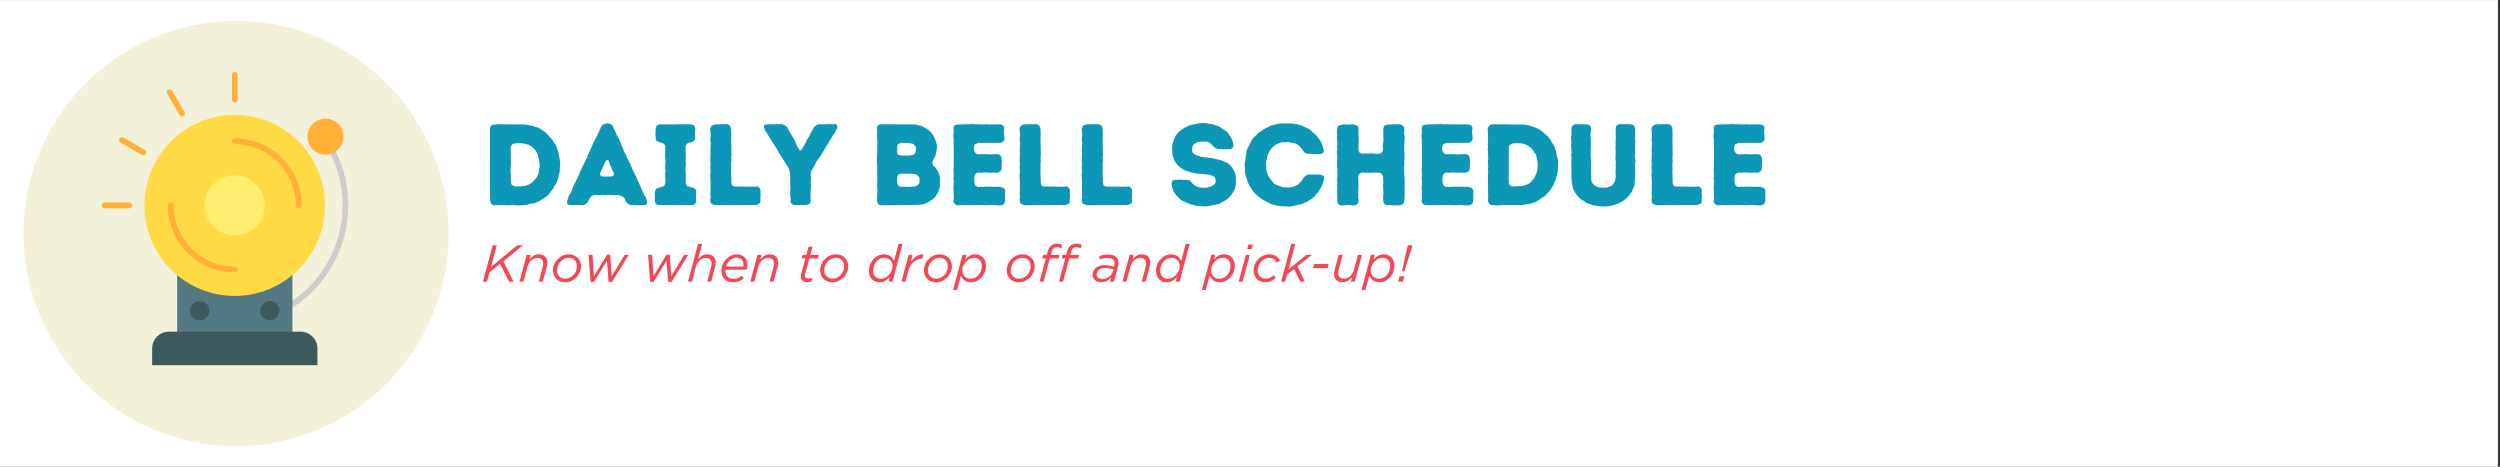 <svg xmlns="http://www.w3.org/2000/svg" xmlns:xlink="http://www.w3.org/1999/xlink" width="750" zoomAndPan="magnify" viewBox="0 0 562.5 105" height="140" preserveAspectRatio="xMidYMid meet" version="1.0"><rect x="0" y="0" width="562.5" height="105" fill="#333333" stroke="none"/><defs><g/><clipPath id="7274fa5bf4"><path d="M 0 0.047 L 562 0.047 L 562 104.953 L 0 104.953 Z M 0 0.047 " clip-rule="nonzero"/></clipPath><clipPath id="6727b8ca73"><path d="M 5.281 4.707 L 100.961 4.707 L 100.961 100.387 L 5.281 100.387 Z M 5.281 4.707 " clip-rule="nonzero"/></clipPath><clipPath id="c52215a13b"><path d="M 53.121 4.707 C 26.703 4.707 5.281 26.125 5.281 52.547 C 5.281 78.969 26.703 100.387 53.121 100.387 C 79.543 100.387 100.961 78.969 100.961 52.547 C 100.961 26.125 79.543 4.707 53.121 4.707 " clip-rule="nonzero"/></clipPath><clipPath id="e1b5dce135"><path d="M 63 33 L 78.359 33 L 78.359 71 L 63 71 Z M 63 33 " clip-rule="nonzero"/></clipPath><clipPath id="779a482913"><path d="M 34 74 L 72 74 L 72 82.172 L 34 82.172 Z M 34 74 " clip-rule="nonzero"/></clipPath><clipPath id="c541cd1a48"><path d="M 52 16.172 L 54 16.172 L 54 24 L 52 24 Z M 52 16.172 " clip-rule="nonzero"/></clipPath><clipPath id="917ba663b6"><path d="M 22.859 45 L 30 45 L 30 47 L 22.859 47 Z M 22.859 45 " clip-rule="nonzero"/></clipPath></defs><g clip-path="url(#7274fa5bf4)"><path fill="#ffffff" d="M 0 0.047 L 562.5 0.047 L 562.5 330.047 L 0 330.047 Z M 0 0.047 " fill-opacity="1" fill-rule="nonzero"/><path fill="#ffffff" d="M 0 0.047 L 562.5 0.047 L 562.5 105.047 L 0 105.047 Z M 0 0.047 " fill-opacity="1" fill-rule="nonzero"/></g><g clip-path="url(#6727b8ca73)"><g clip-path="url(#c52215a13b)"><path fill="#f4f1da" d="M 5.281 4.707 L 100.961 4.707 L 100.961 100.387 L 5.281 100.387 Z M 5.281 4.707 " fill-opacity="1" fill-rule="nonzero"/></g></g><g fill="#0c97b6" fill-opacity="1"><g transform="translate(108.33, 46.149)"><g><path d="M 8.008 0.078 L 8.785 0.078 L 9.594 -0.027 L 10.113 -0.027 L 10.867 -0.262 L 11.934 -0.441 L 13.152 -0.961 L 14.895 -2.133 L 16.168 -3.77 L 16.43 -4.289 L 16.742 -4.707 L 17.156 -5.719 L 17.285 -6.211 L 17.391 -6.758 L 17.547 -7.199 L 17.625 -7.719 L 17.625 -8.266 L 17.703 -9.098 L 17.676 -9.852 L 17.312 -11.906 L 16.977 -12.895 L 16.766 -13.387 L 15.883 -14.766 L 14.504 -16.301 L 13.18 -17.184 L 12.688 -17.469 L 12.164 -17.574 L 11.723 -17.781 L 11.18 -17.91 L 9.645 -18.145 L 3.719 -18.195 L 3.25 -18.117 L 2.73 -18.145 L 2.156 -17.91 L 1.922 -17.363 L 1.898 -2.832 L 1.949 -2.34 L 1.949 -1.016 L 2.211 -0.207 L 2.73 0.051 L 3.25 0 L 6.422 0.051 L 6.941 -0.027 Z M 7.93 -4.184 L 7.434 -4.238 L 6.836 -4.523 L 6.629 -5.016 L 6.602 -5.457 L 6.629 -6.523 L 6.523 -7.797 L 6.629 -9.098 L 6.578 -12.688 L 6.629 -13.129 L 6.891 -13.727 L 7.719 -13.906 L 8.812 -13.934 L 9.566 -13.855 L 10.578 -13.57 L 11.047 -13.336 L 11.438 -13.051 L 11.828 -12.688 L 12.219 -12.219 L 12.477 -11.777 L 12.711 -11.309 L 13.129 -9.02 L 12.867 -7.199 L 12.426 -6.238 L 11.465 -5.148 L 10.578 -4.574 L 9.824 -4.34 L 8.707 -4.211 Z M 7.93 -4.184 "/></g></g></g><g fill="#0c97b6" fill-opacity="1"><g transform="translate(127.227, 46.149)"><g><path d="M 0.34 -0.703 L 0.469 -0.156 L 0.988 -0.027 L 3.273 -0.027 L 3.953 0.051 L 4.551 -0.207 L 5.016 -0.676 L 5.457 -1.559 L 5.902 -2.055 L 6.523 -2.312 L 7.043 -2.262 L 8.5 -2.289 L 9.047 -2.211 L 9.645 -2.289 L 10.113 -2.289 L 10.656 -2.234 L 11.879 -2.289 L 12.738 -2 L 13.285 -1.586 L 13.414 -1.117 L 13.699 -0.648 L 14.141 -0.234 L 14.816 0.027 L 15.285 -0.027 L 16.195 0.051 L 17.805 0 L 18.273 -0.156 L 18.379 -0.703 L 18.223 -1.352 L 18.039 -1.82 L 17.703 -2.262 L 17.547 -2.781 L 17.285 -3.172 L 17.129 -3.664 L 16.688 -4.602 L 16.508 -5.094 L 16.246 -5.535 L 15.883 -6.5 L 15.598 -6.914 L 15.391 -7.434 L 15.156 -7.875 L 14.973 -8.395 L 14.738 -8.785 L 14.582 -9.305 L 14.297 -9.773 L 14.09 -10.215 L 13.828 -10.656 L 13.699 -11.152 L 13.18 -12.062 L 13.023 -12.555 L 12.555 -13.543 L 12.426 -13.961 L 12.035 -14.867 L 11.516 -15.832 L 11.102 -16.82 L 10.867 -17.207 L 10.711 -17.703 L 10.242 -18.195 L 9.359 -18.43 L 8.527 -18.172 L 8.031 -17.703 L 7.875 -17.234 L 6.758 -14.895 L 6.473 -14.426 L 5.016 -11.152 L 4.887 -10.711 L 4.602 -10.242 L 4.184 -9.305 L 3.797 -8.629 L 3.613 -8.137 L 3.25 -7.461 L 3.094 -6.914 L 2.859 -6.5 L 2.676 -5.98 L 1.949 -4.629 L 1.195 -2.73 L 0.883 -2.312 L 0.648 -1.793 Z M 8.371 -6.422 L 7.875 -6.629 L 7.797 -7.148 L 8.84 -9.516 L 9.07 -9.93 L 9.41 -10.191 L 9.723 -9.98 L 10.059 -8.969 L 10.348 -8.527 L 10.449 -8.109 L 10.711 -7.59 L 10.891 -7.121 L 10.84 -6.656 L 10.398 -6.445 Z M 8.371 -6.422 "/></g></g></g><g fill="#0c97b6" fill-opacity="1"><g transform="translate(146.097, 46.149)"><g><path d="M 1.246 -0.754 L 1.508 -0.207 L 2.027 -0.027 L 9.75 0.027 L 10.242 -0.234 L 10.527 -0.703 L 10.527 -1.273 L 10.477 -1.742 L 10.555 -3.328 L 10.191 -3.77 L 8.449 -4.316 L 8.164 -4.836 L 8.215 -6.965 L 8.109 -8.008 L 8.215 -9.098 L 8.164 -9.879 L 8.215 -10.684 L 8.164 -11.18 L 8.215 -11.699 L 8.164 -12.242 L 8.164 -13.336 L 8.449 -13.805 L 8.941 -14.09 L 9.516 -14.117 L 10.008 -14.402 L 10.293 -14.895 L 10.293 -16.43 L 10.348 -16.898 L 10.293 -17.418 L 10.086 -17.938 L 9.254 -18.172 L 5.953 -18.195 L 5.383 -18.145 L 3.797 -18.172 L 3.301 -18.145 L 2.289 -18.195 L 1.715 -17.938 L 1.43 -17.391 L 1.43 -16.898 L 1.379 -16.453 L 1.379 -15.883 L 1.43 -15.363 L 1.43 -14.867 L 1.691 -14.375 L 3.273 -13.828 L 3.613 -13.363 L 3.535 -11.152 L 3.562 -10.711 L 3.641 -10.113 L 3.613 -9.047 L 3.562 -8.527 L 3.664 -7.512 L 3.535 -6.992 L 3.641 -5.875 L 3.586 -4.859 L 3.328 -4.289 L 1.613 -3.742 L 1.301 -3.25 L 1.246 -2.754 Z M 1.246 -0.754 "/></g></g></g><g fill="#0c97b6" fill-opacity="1"><g transform="translate(157.897, 46.149)"><g><path d="M 1.949 -0.754 L 2.184 -0.285 L 3.016 0.027 L 12.219 -0.027 L 12.945 -0.285 L 13.23 -0.754 L 13.18 -1.324 L 13.207 -1.844 L 13.258 -2.312 L 13.18 -2.887 L 13.258 -3.379 L 12.918 -3.953 L 12.504 -4.211 L 11.934 -4.133 L 7.355 -4.184 L 6.812 -4.418 L 6.656 -4.992 L 6.68 -5.953 L 6.602 -6.445 L 6.629 -7.02 L 6.578 -7.539 L 6.629 -8.086 L 6.602 -9.383 L 6.68 -10.113 L 6.602 -10.684 L 6.68 -11.23 L 6.602 -15.285 L 6.656 -15.855 L 6.602 -17.129 L 6.344 -17.91 L 5.668 -18.223 L 2.965 -18.172 L 2.211 -17.883 L 1.871 -17.184 L 2.027 -15.832 L 1.977 -15.336 L 1.898 -14.793 L 1.977 -14.27 L 2.027 -13.777 L 1.949 -13.207 L 1.977 -12.711 L 1.922 -12.191 L 2 -11.645 L 1.922 -11.18 L 1.977 -10.656 L 1.898 -10.164 L 1.977 -9.047 L 1.898 -8.551 L 1.977 -7.512 L 1.898 -6.992 L 1.922 -5.953 L 1.977 -5.484 L 1.949 -2.312 L 2 -1.793 L 1.898 -1.301 Z M 1.949 -0.754 "/></g></g></g><g fill="#0c97b6" fill-opacity="1"><g transform="translate(171.881, 46.149)"><g><path d="M 5.98 -0.727 L 6.266 -0.285 L 6.758 -0.027 L 7.695 0.027 L 8.215 -0.027 L 8.762 0 L 9.488 -0.027 L 10.27 -0.285 L 10.527 -0.805 L 10.527 -1.246 L 10.477 -1.793 L 10.504 -2.289 L 10.477 -2.754 L 10.605 -4.34 L 10.527 -4.887 L 10.605 -6.395 L 10.504 -6.863 L 10.633 -7.617 L 11.543 -9.203 L 11.75 -9.695 L 12.035 -10.137 L 12.688 -10.996 L 15.676 -15.934 L 15.988 -16.324 L 16.168 -16.793 L 16.531 -17.418 L 16.453 -18.039 L 15.961 -18.25 L 15.441 -18.172 L 14.426 -18.25 L 13.883 -18.172 L 12.895 -18.172 L 12.398 -18.223 L 11.75 -17.961 L 11.203 -17.469 L 10.762 -16.586 L 10.426 -16.09 L 10.27 -15.598 L 9.672 -14.738 L 9.281 -13.805 L 8.422 -12.398 L 8.059 -12.348 L 7.461 -13.285 L 7.227 -13.75 L 7.07 -14.27 L 5.77 -16.559 L 5.484 -17 L 5.277 -17.52 L 4.707 -17.938 L 4.055 -18.223 L 0.625 -18.172 L 0.051 -18.016 L 0 -17.441 L 0.262 -16.82 L 3.066 -12.375 L 3.273 -11.934 L 5.59 -8.293 L 5.797 -7.617 L 5.926 -6.863 L 5.902 -4.809 L 5.953 -4.289 L 5.98 -3.797 L 5.926 -3.328 L 5.902 -2.34 L 6.031 -1.273 Z M 5.98 -0.727 "/></g></g></g><g fill="#0c97b6" fill-opacity="1"><g transform="translate(188.412, 46.149)"><g/></g></g><g fill="#0c97b6" fill-opacity="1"><g transform="translate(195.456, 46.149)"><g><path d="M 1.898 -0.781 L 2.184 -0.184 L 2.676 0.051 L 11.281 -0.051 L 12.27 -0.184 L 13.129 -0.52 L 14.117 -1.09 L 14.453 -1.352 L 14.867 -1.742 L 15.469 -2.598 L 15.699 -3.094 L 15.805 -3.535 L 16.012 -4.055 L 16.039 -6.137 L 15.934 -6.629 L 15.754 -7.176 L 15.285 -8.086 L 14.922 -8.527 L 14.531 -8.918 L 14.297 -9.488 L 14.402 -10.008 L 14.688 -10.527 L 15 -10.969 L 15.363 -12.84 L 15.336 -13.594 L 15.051 -14.559 L 14.793 -15.051 L 14.637 -15.547 L 14.012 -16.375 L 13.648 -16.742 L 12.867 -17.285 L 11.906 -17.805 L 10.449 -18.145 L 2.625 -18.195 L 2.105 -17.961 L 1.871 -17.418 L 1.922 -16.301 L 1.871 -15.547 L 1.977 -13.805 L 1.898 -13.258 L 1.949 -12.711 L 1.898 -12.219 L 1.922 -11.672 L 1.871 -11.18 L 1.871 -9.098 L 1.949 -8.551 L 1.898 -8.059 L 1.898 -7.02 L 1.949 -6.523 L 1.898 -4.395 L 1.977 -3.328 L 1.871 -1.77 Z M 7.227 -11.152 L 6.602 -11.359 L 6.344 -11.879 L 6.445 -12.32 L 6.445 -12.816 L 6.395 -13.309 L 6.68 -13.75 L 7.227 -14.039 L 9.098 -13.961 L 9.902 -13.805 L 10.215 -13.594 L 10.555 -13.23 L 10.633 -12.531 L 10.504 -11.75 L 10.059 -11.332 L 9.176 -11.152 Z M 7.148 -4.133 L 6.707 -4.34 L 6.422 -4.887 L 6.445 -5.328 L 6.395 -5.824 L 6.422 -6.344 L 6.602 -6.812 L 7.121 -7.07 L 9.879 -7.07 L 10.605 -6.941 L 10.996 -6.656 L 11.387 -6.289 L 11.438 -5.562 L 11.387 -4.887 L 11.047 -4.523 L 10.578 -4.238 L 9.176 -4.105 Z M 7.148 -4.133 "/></g></g></g><g fill="#0c97b6" fill-opacity="1"><g transform="translate(212.611, 46.149)"><g><path d="M 1.871 -0.754 L 2.211 -0.262 L 2.703 0.027 L 8.578 -0.027 L 9.047 0.051 L 10.633 -0.027 L 12.219 0.078 L 12.711 0.027 L 13.258 -0.234 L 13.492 -0.727 L 13.543 -1.223 L 13.516 -2.832 L 13.57 -3.328 L 13.23 -3.848 L 12.453 -4.105 L 9.02 -4.16 L 8.527 -4.082 L 7.953 -4.133 L 7.383 -4.082 L 6.836 -4.395 L 6.602 -5.199 L 6.629 -6.473 L 6.863 -7.02 L 7.332 -7.305 L 8.344 -7.305 L 8.863 -7.355 L 10.242 -7.277 L 10.945 -7.332 L 11.488 -7.277 L 11.957 -7.305 L 12.477 -7.59 L 12.738 -8.086 L 12.789 -10.137 L 12.738 -10.656 L 12.504 -11.152 L 12.062 -11.438 L 11.023 -11.465 L 10.504 -11.41 L 9.957 -11.41 L 9.359 -11.465 L 7.305 -11.438 L 6.863 -11.723 L 6.551 -12.191 L 6.5 -12.996 L 6.758 -13.75 L 7.566 -13.984 L 12.555 -14.012 L 13.102 -14.297 L 13.387 -14.766 L 13.336 -15.832 L 13.258 -16.324 L 13.285 -16.898 L 13.363 -17.391 L 13.102 -17.91 L 12.555 -18.145 L 10.477 -18.172 L 10.008 -18.117 L 9.488 -18.195 L 8.344 -18.145 L 7.824 -18.195 L 6.812 -18.172 L 6.344 -18.223 L 2.938 -18.145 L 2.184 -17.961 L 1.922 -17.391 L 1.977 -16.352 L 1.871 -15.598 L 1.977 -14.27 L 1.922 -13.727 L 1.977 -13.258 L 1.977 -8.605 L 1.898 -8.059 L 1.977 -7.043 L 1.922 -6.004 L 2 -5.457 L 1.949 -4.887 L 1.977 -4.395 L 1.898 -3.926 L 1.949 -3.328 L 1.949 -2.809 L 2 -1.793 L 1.977 -1.273 Z M 1.871 -0.754 "/></g></g></g><g fill="#0c97b6" fill-opacity="1"><g transform="translate(227.505, 46.149)"><g><path d="M 1.949 -0.754 L 2.184 -0.285 L 3.016 0.027 L 12.219 -0.027 L 12.945 -0.285 L 13.23 -0.754 L 13.18 -1.324 L 13.207 -1.844 L 13.258 -2.312 L 13.18 -2.887 L 13.258 -3.379 L 12.918 -3.953 L 12.504 -4.211 L 11.934 -4.133 L 7.355 -4.184 L 6.812 -4.418 L 6.656 -4.992 L 6.68 -5.953 L 6.602 -6.445 L 6.629 -7.02 L 6.578 -7.539 L 6.629 -8.086 L 6.602 -9.383 L 6.68 -10.113 L 6.602 -10.684 L 6.68 -11.23 L 6.602 -15.285 L 6.656 -15.855 L 6.602 -17.129 L 6.344 -17.91 L 5.668 -18.223 L 2.965 -18.172 L 2.211 -17.883 L 1.871 -17.184 L 2.027 -15.832 L 1.977 -15.336 L 1.898 -14.793 L 1.977 -14.27 L 2.027 -13.777 L 1.949 -13.207 L 1.977 -12.711 L 1.922 -12.191 L 2 -11.645 L 1.922 -11.18 L 1.977 -10.656 L 1.898 -10.164 L 1.977 -9.047 L 1.898 -8.551 L 1.977 -7.512 L 1.898 -6.992 L 1.922 -5.953 L 1.977 -5.484 L 1.949 -2.312 L 2 -1.793 L 1.898 -1.301 Z M 1.949 -0.754 "/></g></g></g><g fill="#0c97b6" fill-opacity="1"><g transform="translate(241.488, 46.149)"><g><path d="M 1.949 -0.754 L 2.184 -0.285 L 3.016 0.027 L 12.219 -0.027 L 12.945 -0.285 L 13.23 -0.754 L 13.18 -1.324 L 13.207 -1.844 L 13.258 -2.312 L 13.18 -2.887 L 13.258 -3.379 L 12.918 -3.953 L 12.504 -4.211 L 11.934 -4.133 L 7.355 -4.184 L 6.812 -4.418 L 6.656 -4.992 L 6.68 -5.953 L 6.602 -6.445 L 6.629 -7.02 L 6.578 -7.539 L 6.629 -8.086 L 6.602 -9.383 L 6.68 -10.113 L 6.602 -10.684 L 6.68 -11.23 L 6.602 -15.285 L 6.656 -15.855 L 6.602 -17.129 L 6.344 -17.91 L 5.668 -18.223 L 2.965 -18.172 L 2.211 -17.883 L 1.871 -17.184 L 2.027 -15.832 L 1.977 -15.336 L 1.898 -14.793 L 1.977 -14.27 L 2.027 -13.777 L 1.949 -13.207 L 1.977 -12.711 L 1.922 -12.191 L 2 -11.645 L 1.922 -11.18 L 1.977 -10.656 L 1.898 -10.164 L 1.977 -9.047 L 1.898 -8.551 L 1.977 -7.512 L 1.898 -6.992 L 1.922 -5.953 L 1.977 -5.484 L 1.949 -2.312 L 2 -1.793 L 1.898 -1.301 Z M 1.949 -0.754 "/></g></g></g><g fill="#0c97b6" fill-opacity="1"><g transform="translate(255.472, 46.149)"><g/></g></g><g fill="#0c97b6" fill-opacity="1"><g transform="translate(262.516, 46.149)"><g><path d="M 7.539 0.207 L 8.293 0.285 L 9.125 0.262 L 11.672 -0.234 L 13.023 -0.961 L 13.855 -1.535 L 14.582 -2.367 L 15.102 -3.199 L 15.312 -3.664 L 15.469 -4.184 L 15.547 -4.652 L 15.57 -6.266 L 15.492 -6.785 L 15.363 -7.277 L 14.844 -8.242 L 14.219 -9.047 L 13.777 -9.41 L 12.398 -10.035 L 10.27 -10.555 L 7.641 -10.891 L 6.551 -11.281 L 6.16 -11.488 L 5.746 -11.906 L 5.719 -12.609 L 5.797 -13.285 L 6.082 -13.648 L 6.523 -13.984 L 6.891 -14.141 L 7.355 -14.246 L 9.02 -14.297 L 9.594 -14.09 L 9.98 -13.777 L 10.84 -12.867 L 11.645 -12.609 L 13.363 -12.555 L 13.828 -12.609 L 14.324 -12.555 L 14.816 -12.867 L 15.051 -13.363 L 14.844 -14.375 L 14.426 -15.312 L 14.09 -15.727 L 13.828 -16.145 L 13.492 -16.531 L 11.828 -17.676 L 10.398 -18.172 L 9.852 -18.273 L 9.383 -18.328 L 8.812 -18.457 L 7.355 -18.43 L 5.305 -18.016 L 4.836 -17.832 L 4.418 -17.574 L 4.004 -17.418 L 3.484 -17.105 L 3.121 -16.766 L 2.652 -16.453 L 2.367 -16.012 L 2.027 -15.676 L 1.844 -15.207 L 1.586 -14.793 L 1.223 -13.285 L 1.246 -11.543 L 1.43 -10.812 L 1.77 -9.902 L 2.418 -9.047 L 3.145 -8.371 L 4.055 -7.824 L 5.535 -7.332 L 6.473 -7.121 L 8.605 -6.965 L 9.07 -6.891 L 9.594 -6.863 L 10.527 -6.473 L 10.891 -6.16 L 11.023 -5.484 L 10.867 -4.809 L 10.449 -4.445 L 10.035 -4.211 L 9.07 -3.926 L 8.344 -3.898 L 7.566 -3.953 L 6.965 -4.105 L 6.578 -4.289 L 6.109 -4.574 L 5.719 -4.938 L 5.328 -5.457 L 4.809 -5.668 L 2.832 -5.719 L 2.312 -5.668 L 1.793 -5.691 L 1.273 -5.457 L 1.09 -4.914 L 1.145 -4.34 L 1.246 -3.875 L 1.664 -2.832 L 2.312 -2.027 L 3.066 -1.273 L 3.508 -0.988 L 5.383 -0.129 L 5.953 -0.051 L 6.445 0.129 Z M 7.539 0.207 "/></g></g></g><g fill="#0c97b6" fill-opacity="1"><g transform="translate(279.099, 46.149)"><g><path d="M 9.566 0.262 L 11.125 0.34 L 13.648 -0.184 L 15.078 -0.805 L 15.469 -1.066 L 15.934 -1.352 L 16.375 -1.664 L 16.715 -2 L 17 -2.445 L 17.441 -2.781 L 18.223 -4.133 L 18.457 -4.602 L 18.586 -5.094 L 18.77 -5.613 L 18.848 -6.109 L 18.691 -6.578 L 18.039 -6.863 L 15.258 -6.891 L 14.688 -6.629 L 14.168 -6.137 L 13.961 -5.691 L 12.973 -4.629 L 12.086 -4.184 L 11.566 -4.027 L 11.023 -3.977 L 9.566 -4.004 L 8.164 -4.523 L 7.668 -4.758 L 7.332 -5.121 L 6.367 -6.367 L 6.16 -6.812 L 5.848 -7.824 L 5.77 -9.047 L 5.797 -9.879 L 5.98 -10.348 L 6.004 -10.867 L 6.16 -11.332 L 6.602 -12.27 L 7.254 -13.074 L 8.109 -13.699 L 8.605 -13.906 L 9.516 -14.168 L 11.125 -14.117 L 12.113 -13.934 L 12.66 -13.75 L 13.414 -13.129 L 13.805 -12.711 L 14.039 -12.27 L 14.504 -11.777 L 15.078 -11.543 L 17.703 -11.488 L 18.223 -11.543 L 18.637 -11.777 L 18.793 -12.32 L 18.586 -12.84 L 18.508 -13.309 L 18.094 -14.297 L 17.129 -15.621 L 15.777 -16.844 L 15.207 -17.234 L 13.727 -17.91 L 12.711 -18.195 L 11.41 -18.379 L 9.047 -18.379 L 8.605 -18.328 L 8.109 -18.172 L 7.098 -17.961 L 6.602 -17.781 L 6.211 -17.547 L 5.746 -17.363 L 3.926 -16.195 L 3.613 -15.777 L 2.91 -15.129 L 2.598 -14.688 L 1.402 -12.348 L 0.938 -9.098 L 1.039 -8.266 L 1.039 -7.227 L 1.301 -6.211 L 1.508 -5.719 L 1.586 -5.25 L 1.844 -4.781 L 2.027 -4.34 L 3.066 -2.832 L 4.004 -1.922 L 4.445 -1.637 L 4.836 -1.324 L 6.602 -0.363 L 7.121 -0.184 L 7.512 -0.078 L 8.059 0.105 L 8.605 0.156 L 9.07 0.262 Z M 9.566 0.262 "/></g></g></g><g fill="#0c97b6" fill-opacity="1"><g transform="translate(298.931, 46.149)"><g><path d="M 1.977 -0.727 L 2.184 -0.184 L 2.781 0.051 L 3.273 0.051 L 4.082 -0.027 L 4.836 0 L 5.383 0.078 L 5.926 0.027 L 6.5 -0.207 L 6.707 -0.727 L 6.734 -1.246 L 6.656 -1.82 L 6.707 -2.289 L 6.656 -2.809 L 6.707 -3.301 L 6.68 -3.875 L 6.734 -4.418 L 6.656 -6.473 L 6.914 -7.02 L 7.434 -7.332 L 7.98 -7.332 L 8.449 -7.277 L 9.98 -7.277 L 10.504 -7.332 L 11.023 -7.277 L 11.516 -7.277 L 11.984 -7.02 L 12.242 -6.5 L 12.32 -4.914 L 12.242 -4.418 L 12.348 -2.574 L 12.242 -1.793 L 12.32 -0.781 L 12.582 -0.234 L 13.102 0.027 L 13.621 -0.027 L 14.402 0.051 L 16.195 0.051 L 16.715 -0.234 L 17 -0.727 L 17.105 -1.793 L 17.105 -5.98 L 17 -6.965 L 17.027 -7.488 L 16.977 -8.031 L 16.977 -8.551 L 17.051 -9.098 L 17.027 -10.086 L 17.078 -10.656 L 17 -13.207 L 17.129 -15.363 L 17.027 -15.855 L 16.977 -16.352 L 17.078 -16.871 L 17.027 -17.391 L 16.766 -17.91 L 15.961 -18.172 L 14.637 -18.195 L 13.805 -18.117 L 13.285 -18.117 L 12.504 -17.883 L 12.297 -17.129 L 12.348 -14.297 L 12.242 -13.855 L 12.242 -12.348 L 11.957 -11.828 L 11.516 -11.566 L 10.477 -11.566 L 10.008 -11.621 L 7.488 -11.594 L 6.941 -11.828 L 6.734 -12.32 L 6.734 -13.883 L 6.785 -14.348 L 6.707 -16.922 L 6.734 -17.363 L 6.422 -17.91 L 5.613 -18.172 L 4.082 -18.117 L 3.562 -18.172 L 3.066 -18.117 L 2.262 -17.883 L 1.977 -17.441 L 1.898 -16.871 L 1.898 -16.375 L 1.949 -15.805 L 1.871 -15.312 L 2 -13.75 L 1.922 -13.18 L 1.977 -12.738 L 1.871 -12.219 L 1.977 -10.633 L 1.922 -10.086 L 1.922 -8.578 L 2 -8.086 L 1.949 -7.277 L 2 -6.68 L 1.922 -5.457 L 1.977 -4.887 L 1.898 -4.367 L 1.977 -3.898 L 1.922 -3.379 Z M 1.977 -0.727 "/></g></g></g><g fill="#0c97b6" fill-opacity="1"><g transform="translate(317.957, 46.149)"><g><path d="M 1.871 -0.754 L 2.211 -0.262 L 2.703 0.027 L 8.578 -0.027 L 9.047 0.051 L 10.633 -0.027 L 12.219 0.078 L 12.711 0.027 L 13.258 -0.234 L 13.492 -0.727 L 13.543 -1.223 L 13.516 -2.832 L 13.57 -3.328 L 13.23 -3.848 L 12.453 -4.105 L 9.02 -4.16 L 8.527 -4.082 L 7.953 -4.133 L 7.383 -4.082 L 6.836 -4.395 L 6.602 -5.199 L 6.629 -6.473 L 6.863 -7.02 L 7.332 -7.305 L 8.344 -7.305 L 8.863 -7.355 L 10.242 -7.277 L 10.945 -7.332 L 11.488 -7.277 L 11.957 -7.305 L 12.477 -7.59 L 12.738 -8.086 L 12.789 -10.137 L 12.738 -10.656 L 12.504 -11.152 L 12.062 -11.438 L 11.023 -11.465 L 10.504 -11.41 L 9.957 -11.41 L 9.359 -11.465 L 7.305 -11.438 L 6.863 -11.723 L 6.551 -12.191 L 6.5 -12.996 L 6.758 -13.75 L 7.566 -13.984 L 12.555 -14.012 L 13.102 -14.297 L 13.387 -14.766 L 13.336 -15.832 L 13.258 -16.324 L 13.285 -16.898 L 13.363 -17.391 L 13.102 -17.91 L 12.555 -18.145 L 10.477 -18.172 L 10.008 -18.117 L 9.488 -18.195 L 8.344 -18.145 L 7.824 -18.195 L 6.812 -18.172 L 6.344 -18.223 L 2.938 -18.145 L 2.184 -17.961 L 1.922 -17.391 L 1.977 -16.352 L 1.871 -15.598 L 1.977 -14.27 L 1.922 -13.727 L 1.977 -13.258 L 1.977 -8.605 L 1.898 -8.059 L 1.977 -7.043 L 1.922 -6.004 L 2 -5.457 L 1.949 -4.887 L 1.977 -4.395 L 1.898 -3.926 L 1.949 -3.328 L 1.949 -2.809 L 2 -1.793 L 1.977 -1.273 Z M 1.871 -0.754 "/></g></g></g><g fill="#0c97b6" fill-opacity="1"><g transform="translate(332.851, 46.149)"><g><path d="M 1.949 -0.805 L 2.262 -0.234 L 2.676 0 L 3.273 0 L 3.82 0.078 L 4.34 0.078 L 4.887 0 L 9.566 -0.027 L 11.23 -0.262 L 12.738 -0.727 L 14.945 -2.211 L 15.988 -3.406 L 16.793 -4.707 L 16.922 -5.199 L 17.184 -5.691 L 17.285 -6.211 L 17.469 -6.68 L 17.547 -7.227 L 17.676 -7.773 L 17.652 -8.215 L 17.754 -9.879 L 17.363 -11.359 L 17.312 -11.906 L 17.184 -12.375 L 16.793 -13.414 L 16.195 -14.297 L 15.988 -14.738 L 15.312 -15.547 L 14.867 -15.883 L 14.141 -16.586 L 13.18 -17.184 L 12.66 -17.441 L 11.23 -17.91 L 10.164 -18.117 L 6.473 -18.145 L 5.953 -18.195 L 4.289 -18.145 L 3.77 -18.195 L 3.301 -18.172 L 2.754 -18.195 L 2.289 -17.91 L 1.898 -17.418 L 1.898 -16.352 L 1.949 -15.832 L 1.922 -15.312 L 1.977 -14.324 L 1.898 -13.75 L 1.977 -13.23 L 1.898 -12.711 L 2 -10.633 L 1.922 -9.645 L 2 -8.527 L 1.922 -8.031 L 2 -7.488 L 1.922 -6.473 L 1.977 -4.395 L 1.922 -3.875 L 2 -1.793 Z M 7.461 -4.184 L 6.836 -4.418 L 6.602 -4.992 L 6.656 -5.512 L 6.551 -5.98 L 6.629 -6.5 L 6.629 -13.18 L 6.941 -13.648 L 7.695 -13.934 L 8.242 -13.906 L 8.785 -13.934 L 9.566 -13.883 L 10.605 -13.57 L 11.488 -12.996 L 12.141 -12.27 L 12.426 -11.777 L 12.762 -11.359 L 13.074 -9.824 L 13.152 -9.02 L 13.023 -7.746 L 12.867 -7.254 L 12.477 -6.316 L 12.141 -5.848 L 11.801 -5.484 L 11.488 -5.07 L 11.074 -4.809 L 10.555 -4.551 L 9.617 -4.289 Z M 7.461 -4.184 "/></g></g></g><g fill="#0c97b6" fill-opacity="1"><g transform="translate(351.747, 46.149)"><g><path d="M 7.668 0.207 L 8.918 0.312 L 10.215 0.262 L 11.254 0.027 L 11.801 -0.184 L 12.32 -0.312 L 12.738 -0.57 L 13.207 -0.781 L 13.621 -1.066 L 14.793 -2.105 L 15.078 -2.574 L 15.414 -2.965 L 15.57 -3.484 L 15.832 -3.926 L 16.012 -4.418 L 16.195 -7.043 L 16.117 -9.148 L 16.223 -9.695 L 16.223 -10.164 L 16.117 -10.684 L 16.09 -11.18 L 16.145 -11.723 L 16.117 -12.453 L 16.168 -13.258 L 16.145 -13.828 L 16.223 -14.324 L 16.145 -14.844 L 16.168 -16.949 L 16.09 -17.391 L 15.883 -17.961 L 15.051 -18.195 L 12.609 -18.223 L 12.035 -17.988 L 11.777 -17.418 L 11.801 -14.867 L 11.75 -14.348 L 11.777 -13.336 L 11.723 -12.789 L 11.801 -12.242 L 11.723 -10.191 L 11.828 -9.723 L 11.777 -9.148 L 11.801 -8.215 L 11.75 -7.695 L 11.777 -6.367 L 11.672 -5.535 L 11.438 -5.043 L 11.203 -4.68 L 10.789 -4.289 L 9.75 -3.953 L 9.047 -3.898 L 8.188 -3.953 L 7.719 -4.082 L 7.148 -4.367 L 6.758 -4.707 L 6.445 -5.07 L 6.289 -5.613 L 6.238 -10.191 L 6.16 -10.711 L 6.137 -12.32 L 6.188 -12.789 L 6.188 -14.867 L 6.109 -15.621 L 6.109 -16.117 L 6.238 -16.898 L 6.238 -17.441 L 5.953 -17.938 L 5.328 -18.172 L 2.598 -18.195 L 2.078 -17.91 L 1.844 -17.391 L 1.844 -15.832 L 1.715 -15.391 L 1.82 -14.297 L 1.742 -13.309 L 1.871 -11.75 L 1.77 -11.254 L 1.844 -10.684 L 1.793 -10.191 L 1.82 -9.672 L 1.77 -9.176 L 1.844 -8.137 L 1.82 -6.266 L 1.898 -5.512 L 1.898 -4.965 L 2.055 -4.445 L 2.133 -3.953 L 2.289 -3.457 L 2.809 -2.574 L 3.508 -1.715 L 3.848 -1.379 L 4.73 -0.859 L 5.121 -0.547 L 5.613 -0.34 L 6.211 -0.156 L 6.602 0.051 L 7.176 0.078 Z M 7.668 0.207 "/></g></g></g><g fill="#0c97b6" fill-opacity="1"><g transform="translate(369.682, 46.149)"><g><path d="M 1.949 -0.754 L 2.184 -0.285 L 3.016 0.027 L 12.219 -0.027 L 12.945 -0.285 L 13.23 -0.754 L 13.18 -1.324 L 13.207 -1.844 L 13.258 -2.312 L 13.18 -2.887 L 13.258 -3.379 L 12.918 -3.953 L 12.504 -4.211 L 11.934 -4.133 L 7.355 -4.184 L 6.812 -4.418 L 6.656 -4.992 L 6.68 -5.953 L 6.602 -6.445 L 6.629 -7.02 L 6.578 -7.539 L 6.629 -8.086 L 6.602 -9.383 L 6.68 -10.113 L 6.602 -10.684 L 6.68 -11.23 L 6.602 -15.285 L 6.656 -15.855 L 6.602 -17.129 L 6.344 -17.91 L 5.668 -18.223 L 2.965 -18.172 L 2.211 -17.883 L 1.871 -17.184 L 2.027 -15.832 L 1.977 -15.336 L 1.898 -14.793 L 1.977 -14.27 L 2.027 -13.777 L 1.949 -13.207 L 1.977 -12.711 L 1.922 -12.191 L 2 -11.645 L 1.922 -11.18 L 1.977 -10.656 L 1.898 -10.164 L 1.977 -9.047 L 1.898 -8.551 L 1.977 -7.512 L 1.898 -6.992 L 1.922 -5.953 L 1.977 -5.484 L 1.949 -2.312 L 2 -1.793 L 1.898 -1.301 Z M 1.949 -0.754 "/></g></g></g><g fill="#0c97b6" fill-opacity="1"><g transform="translate(383.666, 46.149)"><g><path d="M 1.871 -0.754 L 2.211 -0.262 L 2.703 0.027 L 8.578 -0.027 L 9.047 0.051 L 10.633 -0.027 L 12.219 0.078 L 12.711 0.027 L 13.258 -0.234 L 13.492 -0.727 L 13.543 -1.223 L 13.516 -2.832 L 13.57 -3.328 L 13.23 -3.848 L 12.453 -4.105 L 9.02 -4.16 L 8.527 -4.082 L 7.953 -4.133 L 7.383 -4.082 L 6.836 -4.395 L 6.602 -5.199 L 6.629 -6.473 L 6.863 -7.02 L 7.332 -7.305 L 8.344 -7.305 L 8.863 -7.355 L 10.242 -7.277 L 10.945 -7.332 L 11.488 -7.277 L 11.957 -7.305 L 12.477 -7.59 L 12.738 -8.086 L 12.789 -10.137 L 12.738 -10.656 L 12.504 -11.152 L 12.062 -11.438 L 11.023 -11.465 L 10.504 -11.41 L 9.957 -11.41 L 9.359 -11.465 L 7.305 -11.438 L 6.863 -11.723 L 6.551 -12.191 L 6.5 -12.996 L 6.758 -13.75 L 7.566 -13.984 L 12.555 -14.012 L 13.102 -14.297 L 13.387 -14.766 L 13.336 -15.832 L 13.258 -16.324 L 13.285 -16.898 L 13.363 -17.391 L 13.102 -17.91 L 12.555 -18.145 L 10.477 -18.172 L 10.008 -18.117 L 9.488 -18.195 L 8.344 -18.145 L 7.824 -18.195 L 6.812 -18.172 L 6.344 -18.223 L 2.938 -18.145 L 2.184 -17.961 L 1.922 -17.391 L 1.977 -16.352 L 1.871 -15.598 L 1.977 -14.27 L 1.922 -13.727 L 1.977 -13.258 L 1.977 -8.605 L 1.898 -8.059 L 1.977 -7.043 L 1.922 -6.004 L 2 -5.457 L 1.949 -4.887 L 1.977 -4.395 L 1.898 -3.926 L 1.949 -3.328 L 1.949 -2.809 L 2 -1.793 L 1.977 -1.273 Z M 1.871 -0.754 "/></g></g></g><g fill="#f24855" fill-opacity="1"><g transform="translate(108.307, 63.379)"><g><path d="M 2.547 -8.172 L 3.469 -8.172 L 2.172 -3.312 L 8.031 -8.172 L 9.344 -8.172 L 4.953 -4.578 L 7.266 0 L 6.234 0 L 4.203 -4.031 L 1.828 -2.094 L 1.266 0 L 0.344 0 Z M 2.547 -8.172 "/></g></g></g><g fill="#f24855" fill-opacity="1"><g transform="translate(116.687, 63.379)"><g><path d="M 1.812 -6.031 L 2.703 -6.031 L 2.453 -5.047 C 2.723 -5.359 3.023 -5.617 3.359 -5.828 C 3.691 -6.047 4.086 -6.156 4.547 -6.156 C 5.129 -6.156 5.594 -5.988 5.938 -5.656 C 6.289 -5.32 6.469 -4.867 6.469 -4.297 C 6.469 -4.148 6.453 -3.992 6.422 -3.828 C 6.398 -3.672 6.367 -3.516 6.328 -3.359 L 5.422 0 L 4.531 0 L 5.453 -3.422 C 5.473 -3.523 5.488 -3.633 5.5 -3.75 C 5.52 -3.875 5.531 -3.988 5.531 -4.094 C 5.531 -4.488 5.41 -4.797 5.172 -5.016 C 4.941 -5.242 4.613 -5.359 4.188 -5.359 C 3.957 -5.359 3.727 -5.305 3.5 -5.203 C 3.27 -5.109 3.055 -4.973 2.859 -4.797 C 2.672 -4.629 2.5 -4.426 2.344 -4.188 C 2.195 -3.957 2.082 -3.695 2 -3.406 L 1.094 0 L 0.203 0 Z M 1.812 -6.031 "/></g></g></g><g fill="#f24855" fill-opacity="1"><g transform="translate(123.854, 63.379)"><g><path d="M 3.312 0.141 C 2.906 0.141 2.531 0.07 2.188 -0.062 C 1.852 -0.195 1.562 -0.383 1.312 -0.625 C 1.07 -0.863 0.891 -1.148 0.766 -1.484 C 0.641 -1.816 0.578 -2.176 0.578 -2.562 C 0.578 -3.051 0.672 -3.508 0.859 -3.938 C 1.047 -4.375 1.312 -4.758 1.656 -5.094 C 1.977 -5.426 2.348 -5.688 2.766 -5.875 C 3.191 -6.062 3.645 -6.156 4.125 -6.156 C 4.531 -6.156 4.898 -6.086 5.234 -5.953 C 5.578 -5.816 5.867 -5.629 6.109 -5.391 C 6.359 -5.16 6.547 -4.879 6.672 -4.547 C 6.805 -4.211 6.875 -3.852 6.875 -3.469 C 6.875 -2.988 6.773 -2.531 6.578 -2.094 C 6.391 -1.656 6.129 -1.266 5.797 -0.922 C 5.461 -0.598 5.082 -0.336 4.656 -0.141 C 4.238 0.047 3.789 0.141 3.312 0.141 Z M 3.375 -0.672 C 3.695 -0.672 4.004 -0.738 4.297 -0.875 C 4.598 -1.008 4.863 -1.188 5.094 -1.406 C 5.363 -1.688 5.57 -2 5.719 -2.344 C 5.875 -2.695 5.953 -3.062 5.953 -3.438 C 5.953 -4.051 5.773 -4.523 5.422 -4.859 C 5.078 -5.203 4.625 -5.375 4.062 -5.375 C 3.738 -5.375 3.426 -5.301 3.125 -5.156 C 2.832 -5.02 2.57 -4.836 2.344 -4.609 C 2.082 -4.348 1.875 -4.039 1.719 -3.688 C 1.562 -3.332 1.484 -2.969 1.484 -2.594 C 1.484 -1.977 1.656 -1.504 2 -1.172 C 2.352 -0.836 2.812 -0.672 3.375 -0.672 Z M 3.375 -0.672 "/></g></g></g><g fill="#f24855" fill-opacity="1"><g transform="translate(131.289, 63.379)"><g><path d="M 1.125 -6.031 L 2.031 -6.031 L 2.344 -1.219 L 5.266 -6.062 L 6.016 -6.062 L 6.344 -1.219 L 9.25 -6.031 L 10.188 -6.031 L 6.438 0.047 L 5.641 0.047 L 5.281 -4.719 L 2.375 0.047 L 1.594 0.047 Z M 1.125 -6.031 "/></g></g></g><g fill="#f24855" fill-opacity="1"><g transform="translate(141.187, 63.379)"><g/></g></g><g fill="#f24855" fill-opacity="1"><g transform="translate(144.688, 63.379)"><g><path d="M 1.125 -6.031 L 2.031 -6.031 L 2.344 -1.219 L 5.266 -6.062 L 6.016 -6.062 L 6.344 -1.219 L 9.25 -6.031 L 10.188 -6.031 L 6.438 0.047 L 5.641 0.047 L 5.281 -4.719 L 2.375 0.047 L 1.594 0.047 Z M 1.125 -6.031 "/></g></g></g><g fill="#f24855" fill-opacity="1"><g transform="translate(154.586, 63.379)"><g><path d="M 2.484 -8.516 L 3.391 -8.516 L 2.453 -5.047 C 2.723 -5.359 3.023 -5.617 3.359 -5.828 C 3.691 -6.047 4.086 -6.156 4.547 -6.156 C 5.129 -6.156 5.594 -5.988 5.938 -5.656 C 6.289 -5.32 6.469 -4.867 6.469 -4.297 C 6.469 -4.148 6.453 -3.992 6.422 -3.828 C 6.398 -3.672 6.367 -3.516 6.328 -3.359 L 5.422 0 L 4.531 0 L 5.453 -3.422 C 5.473 -3.523 5.488 -3.633 5.5 -3.75 C 5.52 -3.875 5.531 -3.988 5.531 -4.094 C 5.531 -4.488 5.41 -4.797 5.172 -5.016 C 4.941 -5.242 4.613 -5.359 4.188 -5.359 C 3.957 -5.359 3.727 -5.305 3.5 -5.203 C 3.27 -5.109 3.055 -4.973 2.859 -4.797 C 2.672 -4.629 2.5 -4.426 2.344 -4.188 C 2.195 -3.957 2.082 -3.695 2 -3.406 L 1.094 0 L 0.203 0 Z M 2.484 -8.516 "/></g></g></g><g fill="#f24855" fill-opacity="1"><g transform="translate(161.752, 63.379)"><g><path d="M 1.469 -2.703 C 1.457 -2.672 1.453 -2.629 1.453 -2.578 C 1.453 -2.535 1.453 -2.5 1.453 -2.469 C 1.453 -2.188 1.492 -1.938 1.578 -1.719 C 1.66 -1.5 1.781 -1.305 1.938 -1.141 C 2.094 -0.984 2.281 -0.859 2.5 -0.766 C 2.719 -0.672 2.969 -0.625 3.25 -0.625 C 3.633 -0.625 3.977 -0.688 4.281 -0.812 C 4.582 -0.938 4.867 -1.113 5.141 -1.344 L 5.609 -0.766 C 5.297 -0.492 4.945 -0.273 4.562 -0.109 C 4.176 0.055 3.711 0.141 3.172 0.141 C 2.785 0.141 2.43 0.078 2.109 -0.047 C 1.785 -0.172 1.508 -0.348 1.281 -0.578 C 1.051 -0.805 0.875 -1.078 0.75 -1.391 C 0.625 -1.711 0.562 -2.055 0.562 -2.422 C 0.562 -2.93 0.66 -3.422 0.859 -3.891 C 1.066 -4.367 1.348 -4.785 1.703 -5.141 C 2.016 -5.453 2.367 -5.695 2.766 -5.875 C 3.172 -6.062 3.609 -6.156 4.078 -6.156 C 4.453 -6.156 4.785 -6.094 5.078 -5.969 C 5.367 -5.852 5.613 -5.688 5.812 -5.469 C 6.008 -5.258 6.156 -5.016 6.25 -4.734 C 6.352 -4.453 6.406 -4.16 6.406 -3.859 C 6.406 -3.648 6.383 -3.445 6.344 -3.25 C 6.312 -3.062 6.266 -2.879 6.203 -2.703 Z M 2.344 -4.688 C 2.164 -4.5 2.016 -4.297 1.891 -4.078 C 1.766 -3.867 1.664 -3.641 1.594 -3.391 L 5.469 -3.391 C 5.508 -3.504 5.531 -3.66 5.531 -3.859 C 5.531 -4.066 5.5 -4.266 5.438 -4.453 C 5.383 -4.641 5.297 -4.801 5.172 -4.938 C 5.047 -5.07 4.883 -5.18 4.688 -5.266 C 4.5 -5.359 4.281 -5.406 4.031 -5.406 C 3.695 -5.406 3.391 -5.336 3.109 -5.203 C 2.828 -5.066 2.57 -4.895 2.344 -4.688 Z M 2.344 -4.688 "/></g></g></g><g fill="#f24855" fill-opacity="1"><g transform="translate(168.627, 63.379)"><g><path d="M 1.812 -6.031 L 2.703 -6.031 L 2.453 -5.047 C 2.723 -5.359 3.023 -5.617 3.359 -5.828 C 3.691 -6.047 4.086 -6.156 4.547 -6.156 C 5.129 -6.156 5.594 -5.988 5.938 -5.656 C 6.289 -5.32 6.469 -4.867 6.469 -4.297 C 6.469 -4.148 6.453 -3.992 6.422 -3.828 C 6.398 -3.672 6.367 -3.516 6.328 -3.359 L 5.422 0 L 4.531 0 L 5.453 -3.422 C 5.473 -3.523 5.488 -3.633 5.5 -3.75 C 5.52 -3.875 5.531 -3.988 5.531 -4.094 C 5.531 -4.488 5.41 -4.797 5.172 -5.016 C 4.941 -5.242 4.613 -5.359 4.188 -5.359 C 3.957 -5.359 3.727 -5.305 3.5 -5.203 C 3.27 -5.109 3.055 -4.973 2.859 -4.797 C 2.672 -4.629 2.5 -4.426 2.344 -4.188 C 2.195 -3.957 2.082 -3.695 2 -3.406 L 1.094 0 L 0.203 0 Z M 1.812 -6.031 "/></g></g></g><g fill="#f24855" fill-opacity="1"><g transform="translate(175.794, 63.379)"><g/></g></g><g fill="#f24855" fill-opacity="1"><g transform="translate(179.295, 63.379)"><g><path d="M 2.359 0.109 C 1.922 0.109 1.566 0.008 1.297 -0.188 C 1.023 -0.383 0.891 -0.68 0.891 -1.078 C 0.891 -1.191 0.895 -1.301 0.906 -1.406 C 0.926 -1.52 0.945 -1.625 0.969 -1.719 L 1.922 -5.234 L 1.078 -5.234 L 1.297 -6.031 L 2.141 -6.031 L 2.625 -7.859 L 3.516 -7.859 L 3.016 -6.031 L 4.922 -6.031 L 4.719 -5.234 L 2.812 -5.234 L 1.875 -1.766 C 1.863 -1.691 1.852 -1.613 1.844 -1.531 C 1.832 -1.445 1.828 -1.375 1.828 -1.312 C 1.828 -1.102 1.898 -0.945 2.047 -0.844 C 2.203 -0.75 2.406 -0.703 2.656 -0.703 C 2.938 -0.703 3.227 -0.766 3.531 -0.891 L 3.312 -0.062 C 3.156 -0.008 3 0.031 2.844 0.062 C 2.695 0.094 2.535 0.109 2.359 0.109 Z M 2.359 0.109 "/></g></g></g><g fill="#f24855" fill-opacity="1"><g transform="translate(183.976, 63.379)"><g><path d="M 3.312 0.141 C 2.906 0.141 2.531 0.07 2.188 -0.062 C 1.852 -0.195 1.562 -0.383 1.312 -0.625 C 1.07 -0.863 0.891 -1.148 0.766 -1.484 C 0.641 -1.816 0.578 -2.176 0.578 -2.562 C 0.578 -3.051 0.672 -3.508 0.859 -3.938 C 1.047 -4.375 1.312 -4.758 1.656 -5.094 C 1.977 -5.426 2.348 -5.688 2.766 -5.875 C 3.191 -6.062 3.645 -6.156 4.125 -6.156 C 4.531 -6.156 4.898 -6.086 5.234 -5.953 C 5.578 -5.816 5.867 -5.629 6.109 -5.391 C 6.359 -5.16 6.547 -4.879 6.672 -4.547 C 6.805 -4.211 6.875 -3.852 6.875 -3.469 C 6.875 -2.988 6.773 -2.531 6.578 -2.094 C 6.391 -1.656 6.129 -1.266 5.797 -0.922 C 5.461 -0.598 5.082 -0.336 4.656 -0.141 C 4.238 0.047 3.789 0.141 3.312 0.141 Z M 3.375 -0.672 C 3.695 -0.672 4.004 -0.738 4.297 -0.875 C 4.598 -1.008 4.863 -1.188 5.094 -1.406 C 5.363 -1.688 5.57 -2 5.719 -2.344 C 5.875 -2.695 5.953 -3.062 5.953 -3.438 C 5.953 -4.051 5.773 -4.523 5.422 -4.859 C 5.078 -5.203 4.625 -5.375 4.062 -5.375 C 3.738 -5.375 3.426 -5.301 3.125 -5.156 C 2.832 -5.02 2.57 -4.836 2.344 -4.609 C 2.082 -4.348 1.875 -4.039 1.719 -3.688 C 1.562 -3.332 1.484 -2.969 1.484 -2.594 C 1.484 -1.977 1.656 -1.504 2 -1.172 C 2.352 -0.836 2.812 -0.672 3.375 -0.672 Z M 3.375 -0.672 "/></g></g></g><g fill="#f24855" fill-opacity="1"><g transform="translate(191.411, 63.379)"><g/></g></g><g fill="#f24855" fill-opacity="1"><g transform="translate(194.912, 63.379)"><g><path d="M 5.281 -1.031 C 4.977 -0.695 4.641 -0.414 4.266 -0.188 C 3.898 0.031 3.473 0.141 2.984 0.141 C 2.641 0.141 2.32 0.078 2.031 -0.047 C 1.738 -0.172 1.484 -0.344 1.266 -0.562 C 1.055 -0.789 0.891 -1.062 0.766 -1.375 C 0.648 -1.688 0.594 -2.035 0.594 -2.422 C 0.594 -2.973 0.691 -3.484 0.891 -3.953 C 1.098 -4.43 1.375 -4.844 1.719 -5.188 C 2.031 -5.5 2.379 -5.738 2.766 -5.906 C 3.148 -6.07 3.555 -6.156 3.984 -6.156 C 4.297 -6.156 4.57 -6.113 4.812 -6.031 C 5.051 -5.957 5.266 -5.852 5.453 -5.719 C 5.641 -5.582 5.797 -5.422 5.922 -5.234 C 6.047 -5.047 6.156 -4.859 6.25 -4.672 L 7.266 -8.516 L 8.172 -8.516 L 5.891 0 L 5 0 Z M 3.25 -0.656 C 3.57 -0.656 3.883 -0.723 4.188 -0.859 C 4.5 -1.004 4.781 -1.203 5.031 -1.453 C 5.301 -1.734 5.516 -2.047 5.672 -2.391 C 5.836 -2.742 5.922 -3.113 5.922 -3.5 C 5.922 -3.758 5.875 -4.004 5.781 -4.234 C 5.695 -4.461 5.57 -4.66 5.406 -4.828 C 5.25 -4.992 5.055 -5.125 4.828 -5.219 C 4.598 -5.32 4.344 -5.375 4.062 -5.375 C 3.738 -5.375 3.438 -5.312 3.156 -5.188 C 2.875 -5.062 2.625 -4.891 2.406 -4.672 C 2.133 -4.398 1.922 -4.07 1.766 -3.688 C 1.617 -3.312 1.547 -2.914 1.547 -2.5 C 1.547 -2.219 1.582 -1.961 1.656 -1.734 C 1.738 -1.516 1.852 -1.32 2 -1.156 C 2.156 -0.988 2.336 -0.863 2.547 -0.781 C 2.754 -0.695 2.988 -0.656 3.25 -0.656 Z M 3.25 -0.656 "/></g></g></g><g fill="#f24855" fill-opacity="1"><g transform="translate(202.616, 63.379)"><g><path d="M 1.812 -6.031 L 2.703 -6.031 L 2.297 -4.453 C 2.484 -4.723 2.68 -4.961 2.891 -5.172 C 3.098 -5.391 3.32 -5.57 3.562 -5.719 C 3.801 -5.863 4.051 -5.973 4.312 -6.047 C 4.582 -6.117 4.867 -6.148 5.172 -6.141 L 4.906 -5.172 L 4.859 -5.172 C 4.523 -5.172 4.195 -5.109 3.875 -4.984 C 3.551 -4.867 3.25 -4.691 2.969 -4.453 C 2.695 -4.223 2.453 -3.93 2.234 -3.578 C 2.023 -3.234 1.859 -2.832 1.734 -2.375 L 1.094 0 L 0.203 0 Z M 1.812 -6.031 "/></g></g></g><g fill="#f24855" fill-opacity="1"><g transform="translate(207.308, 63.379)"><g><path d="M 3.312 0.141 C 2.906 0.141 2.531 0.07 2.188 -0.062 C 1.852 -0.195 1.562 -0.383 1.312 -0.625 C 1.07 -0.863 0.891 -1.148 0.766 -1.484 C 0.641 -1.816 0.578 -2.176 0.578 -2.562 C 0.578 -3.051 0.672 -3.508 0.859 -3.938 C 1.047 -4.375 1.312 -4.758 1.656 -5.094 C 1.977 -5.426 2.348 -5.688 2.766 -5.875 C 3.191 -6.062 3.645 -6.156 4.125 -6.156 C 4.531 -6.156 4.898 -6.086 5.234 -5.953 C 5.578 -5.816 5.867 -5.629 6.109 -5.391 C 6.359 -5.16 6.547 -4.879 6.672 -4.547 C 6.805 -4.211 6.875 -3.852 6.875 -3.469 C 6.875 -2.988 6.773 -2.531 6.578 -2.094 C 6.391 -1.656 6.129 -1.266 5.797 -0.922 C 5.461 -0.598 5.082 -0.336 4.656 -0.141 C 4.238 0.047 3.789 0.141 3.312 0.141 Z M 3.375 -0.672 C 3.695 -0.672 4.004 -0.738 4.297 -0.875 C 4.598 -1.008 4.863 -1.188 5.094 -1.406 C 5.363 -1.688 5.57 -2 5.719 -2.344 C 5.875 -2.695 5.953 -3.062 5.953 -3.438 C 5.953 -4.051 5.773 -4.523 5.422 -4.859 C 5.078 -5.203 4.625 -5.375 4.062 -5.375 C 3.738 -5.375 3.426 -5.301 3.125 -5.156 C 2.832 -5.02 2.57 -4.836 2.344 -4.609 C 2.082 -4.348 1.875 -4.039 1.719 -3.688 C 1.562 -3.332 1.484 -2.969 1.484 -2.594 C 1.484 -1.977 1.656 -1.504 2 -1.172 C 2.352 -0.836 2.812 -0.672 3.375 -0.672 Z M 3.375 -0.672 "/></g></g></g><g fill="#f24855" fill-opacity="1"><g transform="translate(214.743, 63.379)"><g><path d="M 3.719 0.141 C 3.406 0.141 3.129 0.098 2.891 0.016 C 2.648 -0.066 2.438 -0.176 2.25 -0.312 C 2.062 -0.445 1.906 -0.602 1.781 -0.781 C 1.656 -0.957 1.547 -1.148 1.453 -1.359 L 0.594 1.875 L -0.297 1.875 L 1.812 -6.031 L 2.703 -6.031 L 2.422 -5 C 2.723 -5.332 3.055 -5.609 3.422 -5.828 C 3.797 -6.047 4.227 -6.156 4.719 -6.156 C 5.062 -6.156 5.379 -6.094 5.672 -5.969 C 5.961 -5.852 6.211 -5.68 6.422 -5.453 C 6.641 -5.234 6.805 -4.961 6.922 -4.641 C 7.047 -4.328 7.109 -3.984 7.109 -3.609 C 7.109 -3.047 7.004 -2.531 6.797 -2.062 C 6.598 -1.594 6.328 -1.188 5.984 -0.844 C 5.672 -0.531 5.32 -0.285 4.938 -0.109 C 4.551 0.055 4.145 0.141 3.719 0.141 Z M 3.641 -0.656 C 3.961 -0.656 4.266 -0.719 4.547 -0.844 C 4.828 -0.969 5.078 -1.141 5.297 -1.359 C 5.566 -1.629 5.773 -1.953 5.922 -2.328 C 6.078 -2.703 6.156 -3.102 6.156 -3.531 C 6.156 -3.801 6.113 -4.051 6.031 -4.281 C 5.957 -4.508 5.844 -4.703 5.688 -4.859 C 5.539 -5.023 5.363 -5.148 5.156 -5.234 C 4.945 -5.328 4.711 -5.375 4.453 -5.375 C 4.129 -5.375 3.812 -5.301 3.5 -5.156 C 3.195 -5.008 2.922 -4.812 2.672 -4.562 C 2.398 -4.289 2.18 -3.977 2.016 -3.625 C 1.859 -3.281 1.781 -2.914 1.781 -2.531 C 1.781 -2.27 1.82 -2.023 1.906 -1.797 C 2 -1.566 2.125 -1.367 2.281 -1.203 C 2.445 -1.035 2.645 -0.898 2.875 -0.797 C 3.102 -0.703 3.359 -0.656 3.641 -0.656 Z M 3.641 -0.656 "/></g></g></g><g fill="#f24855" fill-opacity="1"><g transform="translate(222.435, 63.379)"><g/></g></g><g fill="#f24855" fill-opacity="1"><g transform="translate(225.936, 63.379)"><g><path d="M 3.312 0.141 C 2.906 0.141 2.531 0.07 2.188 -0.062 C 1.852 -0.195 1.562 -0.383 1.312 -0.625 C 1.07 -0.863 0.891 -1.148 0.766 -1.484 C 0.641 -1.816 0.578 -2.176 0.578 -2.562 C 0.578 -3.051 0.672 -3.508 0.859 -3.938 C 1.047 -4.375 1.312 -4.758 1.656 -5.094 C 1.977 -5.426 2.348 -5.688 2.766 -5.875 C 3.191 -6.062 3.645 -6.156 4.125 -6.156 C 4.531 -6.156 4.898 -6.086 5.234 -5.953 C 5.578 -5.816 5.867 -5.629 6.109 -5.391 C 6.359 -5.16 6.547 -4.879 6.672 -4.547 C 6.805 -4.211 6.875 -3.852 6.875 -3.469 C 6.875 -2.988 6.773 -2.531 6.578 -2.094 C 6.391 -1.656 6.129 -1.266 5.797 -0.922 C 5.461 -0.598 5.082 -0.336 4.656 -0.141 C 4.238 0.047 3.789 0.141 3.312 0.141 Z M 3.375 -0.672 C 3.695 -0.672 4.004 -0.738 4.297 -0.875 C 4.598 -1.008 4.863 -1.188 5.094 -1.406 C 5.363 -1.688 5.57 -2 5.719 -2.344 C 5.875 -2.695 5.953 -3.062 5.953 -3.438 C 5.953 -4.051 5.773 -4.523 5.422 -4.859 C 5.078 -5.203 4.625 -5.375 4.062 -5.375 C 3.738 -5.375 3.426 -5.301 3.125 -5.156 C 2.832 -5.02 2.57 -4.836 2.344 -4.609 C 2.082 -4.348 1.875 -4.039 1.719 -3.688 C 1.562 -3.332 1.484 -2.969 1.484 -2.594 C 1.484 -1.977 1.656 -1.504 2 -1.172 C 2.352 -0.836 2.812 -0.672 3.375 -0.672 Z M 3.375 -0.672 "/></g></g></g><g fill="#f24855" fill-opacity="1"><g transform="translate(233.371, 63.379)"><g><path d="M 1.953 -5.234 L 1.125 -5.234 L 1.328 -6.031 L 2.156 -6.031 L 2.344 -6.734 C 2.488 -7.285 2.711 -7.707 3.016 -8 C 3.367 -8.363 3.836 -8.547 4.422 -8.547 C 4.898 -8.547 5.301 -8.457 5.625 -8.281 L 5.422 -7.516 C 5.234 -7.598 5.062 -7.66 4.906 -7.703 C 4.758 -7.742 4.598 -7.766 4.422 -7.766 C 4.129 -7.766 3.879 -7.672 3.672 -7.484 C 3.473 -7.305 3.316 -7.02 3.203 -6.625 L 3.062 -6.031 L 5.031 -6.031 L 4.812 -5.234 L 2.844 -5.234 L 1.438 0 L 0.531 0 Z M 1.953 -5.234 "/></g></g></g><g fill="#f24855" fill-opacity="1"><g transform="translate(237.748, 63.379)"><g><path d="M 1.953 -5.234 L 1.125 -5.234 L 1.328 -6.031 L 2.156 -6.031 L 2.344 -6.734 C 2.488 -7.285 2.711 -7.707 3.016 -8 C 3.367 -8.363 3.836 -8.547 4.422 -8.547 C 4.898 -8.547 5.301 -8.457 5.625 -8.281 L 5.422 -7.516 C 5.234 -7.598 5.062 -7.66 4.906 -7.703 C 4.758 -7.742 4.598 -7.766 4.422 -7.766 C 4.129 -7.766 3.879 -7.672 3.672 -7.484 C 3.473 -7.305 3.316 -7.02 3.203 -6.625 L 3.062 -6.031 L 5.031 -6.031 L 4.812 -5.234 L 2.844 -5.234 L 1.438 0 L 0.531 0 Z M 1.953 -5.234 "/></g></g></g><g fill="#f24855" fill-opacity="1"><g transform="translate(242.125, 63.379)"><g/></g></g><g fill="#f24855" fill-opacity="1"><g transform="translate(245.627, 63.379)"><g><path d="M 2.141 0.125 C 1.879 0.125 1.633 0.086 1.406 0.016 C 1.176 -0.055 0.973 -0.16 0.797 -0.297 C 0.617 -0.441 0.477 -0.613 0.375 -0.812 C 0.27 -1.02 0.219 -1.266 0.219 -1.547 C 0.219 -1.836 0.27 -2.102 0.375 -2.344 C 0.477 -2.582 0.617 -2.789 0.797 -2.969 C 1.035 -3.219 1.332 -3.406 1.688 -3.531 C 2.051 -3.656 2.457 -3.719 2.906 -3.719 C 3.312 -3.719 3.695 -3.688 4.062 -3.625 C 4.426 -3.562 4.754 -3.484 5.047 -3.391 L 5.094 -3.531 C 5.113 -3.625 5.129 -3.719 5.141 -3.812 C 5.16 -3.914 5.172 -4.008 5.172 -4.094 C 5.172 -4.488 5.035 -4.789 4.766 -5 C 4.492 -5.219 4.082 -5.328 3.531 -5.328 C 3.207 -5.328 2.91 -5.297 2.641 -5.234 C 2.367 -5.172 2.098 -5.094 1.828 -5 L 1.688 -5.75 C 1.977 -5.863 2.281 -5.953 2.594 -6.016 C 2.914 -6.078 3.273 -6.109 3.672 -6.109 C 4.441 -6.109 5.031 -5.941 5.438 -5.609 C 5.844 -5.285 6.047 -4.832 6.047 -4.25 C 6.047 -3.988 6.004 -3.711 5.922 -3.422 L 5 0 L 4.125 0 L 4.391 -0.953 C 4.109 -0.617 3.781 -0.352 3.406 -0.156 C 3.039 0.031 2.617 0.125 2.141 0.125 Z M 2.422 -0.578 C 2.672 -0.578 2.922 -0.617 3.172 -0.703 C 3.422 -0.797 3.648 -0.922 3.859 -1.078 C 4.078 -1.234 4.27 -1.422 4.438 -1.641 C 4.602 -1.859 4.719 -2.102 4.781 -2.375 L 4.906 -2.797 C 4.633 -2.867 4.332 -2.93 4 -2.984 C 3.664 -3.035 3.312 -3.062 2.938 -3.062 C 2.625 -3.062 2.348 -3.016 2.109 -2.922 C 1.867 -2.836 1.672 -2.719 1.516 -2.562 C 1.254 -2.312 1.125 -2.004 1.125 -1.641 C 1.125 -1.316 1.238 -1.055 1.469 -0.859 C 1.707 -0.672 2.023 -0.578 2.422 -0.578 Z M 2.422 -0.578 "/></g></g></g><g fill="#f24855" fill-opacity="1"><g transform="translate(252.35, 63.379)"><g><path d="M 1.812 -6.031 L 2.703 -6.031 L 2.453 -5.047 C 2.723 -5.359 3.023 -5.617 3.359 -5.828 C 3.691 -6.047 4.086 -6.156 4.547 -6.156 C 5.129 -6.156 5.594 -5.988 5.938 -5.656 C 6.289 -5.32 6.469 -4.867 6.469 -4.297 C 6.469 -4.148 6.453 -3.992 6.422 -3.828 C 6.398 -3.672 6.367 -3.516 6.328 -3.359 L 5.422 0 L 4.531 0 L 5.453 -3.422 C 5.473 -3.523 5.488 -3.633 5.5 -3.75 C 5.52 -3.875 5.531 -3.988 5.531 -4.094 C 5.531 -4.488 5.41 -4.797 5.172 -5.016 C 4.941 -5.242 4.613 -5.359 4.188 -5.359 C 3.957 -5.359 3.727 -5.305 3.5 -5.203 C 3.27 -5.109 3.055 -4.973 2.859 -4.797 C 2.672 -4.629 2.5 -4.426 2.344 -4.188 C 2.195 -3.957 2.082 -3.695 2 -3.406 L 1.094 0 L 0.203 0 Z M 1.812 -6.031 "/></g></g></g><g fill="#f24855" fill-opacity="1"><g transform="translate(259.516, 63.379)"><g><path d="M 5.281 -1.031 C 4.977 -0.695 4.641 -0.414 4.266 -0.188 C 3.898 0.031 3.473 0.141 2.984 0.141 C 2.641 0.141 2.32 0.078 2.031 -0.047 C 1.738 -0.172 1.484 -0.344 1.266 -0.562 C 1.055 -0.789 0.891 -1.062 0.766 -1.375 C 0.648 -1.688 0.594 -2.035 0.594 -2.422 C 0.594 -2.973 0.691 -3.484 0.891 -3.953 C 1.098 -4.43 1.375 -4.844 1.719 -5.188 C 2.031 -5.5 2.379 -5.738 2.766 -5.906 C 3.148 -6.07 3.555 -6.156 3.984 -6.156 C 4.297 -6.156 4.57 -6.113 4.812 -6.031 C 5.051 -5.957 5.266 -5.852 5.453 -5.719 C 5.641 -5.582 5.797 -5.422 5.922 -5.234 C 6.047 -5.047 6.156 -4.859 6.25 -4.672 L 7.266 -8.516 L 8.172 -8.516 L 5.891 0 L 5 0 Z M 3.25 -0.656 C 3.57 -0.656 3.883 -0.723 4.188 -0.859 C 4.5 -1.004 4.781 -1.203 5.031 -1.453 C 5.301 -1.734 5.516 -2.047 5.672 -2.391 C 5.836 -2.742 5.922 -3.113 5.922 -3.5 C 5.922 -3.758 5.875 -4.004 5.781 -4.234 C 5.695 -4.461 5.57 -4.66 5.406 -4.828 C 5.25 -4.992 5.055 -5.125 4.828 -5.219 C 4.598 -5.32 4.344 -5.375 4.062 -5.375 C 3.738 -5.375 3.438 -5.312 3.156 -5.188 C 2.875 -5.062 2.625 -4.891 2.406 -4.672 C 2.133 -4.398 1.922 -4.07 1.766 -3.688 C 1.617 -3.312 1.547 -2.914 1.547 -2.5 C 1.547 -2.219 1.582 -1.961 1.656 -1.734 C 1.738 -1.516 1.852 -1.32 2 -1.156 C 2.156 -0.988 2.336 -0.863 2.547 -0.781 C 2.754 -0.695 2.988 -0.656 3.25 -0.656 Z M 3.25 -0.656 "/></g></g></g><g fill="#f24855" fill-opacity="1"><g transform="translate(267.22, 63.379)"><g/></g></g><g fill="#f24855" fill-opacity="1"><g transform="translate(270.721, 63.379)"><g><path d="M 3.719 0.141 C 3.406 0.141 3.129 0.098 2.891 0.016 C 2.648 -0.066 2.438 -0.176 2.25 -0.312 C 2.062 -0.445 1.906 -0.602 1.781 -0.781 C 1.656 -0.957 1.547 -1.148 1.453 -1.359 L 0.594 1.875 L -0.297 1.875 L 1.812 -6.031 L 2.703 -6.031 L 2.422 -5 C 2.723 -5.332 3.055 -5.609 3.422 -5.828 C 3.797 -6.047 4.227 -6.156 4.719 -6.156 C 5.062 -6.156 5.379 -6.094 5.672 -5.969 C 5.961 -5.852 6.211 -5.68 6.422 -5.453 C 6.641 -5.234 6.805 -4.961 6.922 -4.641 C 7.047 -4.328 7.109 -3.984 7.109 -3.609 C 7.109 -3.047 7.004 -2.531 6.797 -2.062 C 6.598 -1.594 6.328 -1.188 5.984 -0.844 C 5.672 -0.531 5.32 -0.285 4.938 -0.109 C 4.551 0.055 4.145 0.141 3.719 0.141 Z M 3.641 -0.656 C 3.961 -0.656 4.266 -0.719 4.547 -0.844 C 4.828 -0.969 5.078 -1.141 5.297 -1.359 C 5.566 -1.629 5.773 -1.953 5.922 -2.328 C 6.078 -2.703 6.156 -3.102 6.156 -3.531 C 6.156 -3.801 6.113 -4.051 6.031 -4.281 C 5.957 -4.508 5.844 -4.703 5.688 -4.859 C 5.539 -5.023 5.363 -5.148 5.156 -5.234 C 4.945 -5.328 4.711 -5.375 4.453 -5.375 C 4.129 -5.375 3.812 -5.301 3.5 -5.156 C 3.195 -5.008 2.922 -4.812 2.672 -4.562 C 2.398 -4.289 2.18 -3.977 2.016 -3.625 C 1.859 -3.281 1.781 -2.914 1.781 -2.531 C 1.781 -2.27 1.82 -2.023 1.906 -1.797 C 2 -1.566 2.125 -1.367 2.281 -1.203 C 2.445 -1.035 2.645 -0.898 2.875 -0.797 C 3.102 -0.703 3.359 -0.656 3.641 -0.656 Z M 3.641 -0.656 "/></g></g></g><g fill="#f24855" fill-opacity="1"><g transform="translate(278.413, 63.379)"><g><path d="M 1.906 -6.031 L 2.797 -6.031 L 1.172 0 L 0.281 0 Z M 2.469 -8.344 L 3.484 -8.344 L 3.219 -7.359 L 2.188 -7.359 Z M 2.469 -8.344 "/></g></g></g><g fill="#f24855" fill-opacity="1"><g transform="translate(281.494, 63.379)"><g><path d="M 3.234 0.141 C 2.879 0.141 2.539 0.082 2.219 -0.031 C 1.895 -0.156 1.609 -0.332 1.359 -0.562 C 1.117 -0.789 0.926 -1.066 0.781 -1.391 C 0.633 -1.711 0.562 -2.082 0.562 -2.5 C 0.562 -3 0.656 -3.473 0.844 -3.922 C 1.039 -4.367 1.312 -4.766 1.656 -5.109 C 1.977 -5.441 2.348 -5.695 2.766 -5.875 C 3.191 -6.062 3.641 -6.156 4.109 -6.156 C 4.422 -6.156 4.703 -6.113 4.953 -6.031 C 5.211 -5.957 5.441 -5.859 5.641 -5.734 C 5.836 -5.609 6.008 -5.457 6.156 -5.281 C 6.301 -5.113 6.422 -4.938 6.516 -4.75 L 5.797 -4.281 C 5.703 -4.426 5.598 -4.566 5.484 -4.703 C 5.379 -4.836 5.258 -4.953 5.125 -5.047 C 4.988 -5.141 4.832 -5.219 4.656 -5.281 C 4.477 -5.344 4.273 -5.375 4.047 -5.375 C 3.734 -5.375 3.43 -5.301 3.141 -5.156 C 2.848 -5.02 2.586 -4.836 2.359 -4.609 C 2.086 -4.348 1.875 -4.035 1.719 -3.672 C 1.562 -3.305 1.484 -2.922 1.484 -2.516 C 1.484 -2.223 1.531 -1.957 1.625 -1.719 C 1.727 -1.488 1.863 -1.297 2.031 -1.141 C 2.195 -0.984 2.383 -0.863 2.594 -0.781 C 2.812 -0.695 3.039 -0.656 3.281 -0.656 C 3.633 -0.656 3.953 -0.723 4.234 -0.859 C 4.523 -1.004 4.801 -1.203 5.062 -1.453 L 5.594 -0.859 C 5.281 -0.566 4.93 -0.328 4.547 -0.141 C 4.172 0.047 3.734 0.141 3.234 0.141 Z M 3.234 0.141 "/></g></g></g><g fill="#f24855" fill-opacity="1"><g transform="translate(288.054, 63.379)"><g><path d="M 2.484 -8.516 L 3.391 -8.516 L 1.828 -2.719 L 5.875 -6.031 L 7.125 -6.031 L 3.875 -3.438 L 5.547 0 L 4.516 0 L 3.125 -2.859 L 1.516 -1.578 L 1.094 0 L 0.203 0 Z M 2.484 -8.516 "/></g></g></g><g fill="#f24855" fill-opacity="1"><g transform="translate(294.684, 63.379)"><g><path d="M 1.016 -3.984 L 4.266 -3.984 L 4.031 -3.031 L 0.766 -3.031 Z M 1.016 -3.984 "/></g></g></g><g fill="#f24855" fill-opacity="1"><g transform="translate(299.469, 63.379)"><g><path d="M 2.609 0.125 C 2.023 0.125 1.555 -0.039 1.203 -0.375 C 0.859 -0.707 0.688 -1.16 0.688 -1.734 C 0.688 -1.879 0.703 -2.031 0.734 -2.188 C 0.766 -2.352 0.801 -2.516 0.844 -2.672 L 1.734 -6.031 L 2.625 -6.031 L 1.719 -2.609 C 1.688 -2.516 1.66 -2.406 1.641 -2.281 C 1.629 -2.156 1.625 -2.039 1.625 -1.938 C 1.625 -1.539 1.742 -1.227 1.984 -1 C 2.223 -0.781 2.551 -0.672 2.969 -0.672 C 3.207 -0.672 3.438 -0.719 3.656 -0.812 C 3.883 -0.914 4.098 -1.051 4.297 -1.219 C 4.492 -1.395 4.664 -1.602 4.812 -1.844 C 4.969 -2.082 5.082 -2.348 5.156 -2.641 L 6.062 -6.031 L 6.969 -6.031 L 5.344 0 L 4.453 0 L 4.719 -0.984 C 4.445 -0.672 4.141 -0.406 3.797 -0.188 C 3.461 0.02 3.066 0.125 2.609 0.125 Z M 2.609 0.125 "/></g></g></g><g fill="#f24855" fill-opacity="1"><g transform="translate(306.636, 63.379)"><g><path d="M 3.719 0.141 C 3.406 0.141 3.129 0.098 2.891 0.016 C 2.648 -0.066 2.438 -0.176 2.25 -0.312 C 2.062 -0.445 1.906 -0.602 1.781 -0.781 C 1.656 -0.957 1.547 -1.148 1.453 -1.359 L 0.594 1.875 L -0.297 1.875 L 1.812 -6.031 L 2.703 -6.031 L 2.422 -5 C 2.723 -5.332 3.055 -5.609 3.422 -5.828 C 3.797 -6.047 4.227 -6.156 4.719 -6.156 C 5.062 -6.156 5.379 -6.094 5.672 -5.969 C 5.961 -5.852 6.211 -5.68 6.422 -5.453 C 6.641 -5.234 6.805 -4.961 6.922 -4.641 C 7.047 -4.328 7.109 -3.984 7.109 -3.609 C 7.109 -3.047 7.004 -2.531 6.797 -2.062 C 6.598 -1.594 6.328 -1.188 5.984 -0.844 C 5.672 -0.531 5.32 -0.285 4.938 -0.109 C 4.551 0.055 4.145 0.141 3.719 0.141 Z M 3.641 -0.656 C 3.961 -0.656 4.266 -0.719 4.547 -0.844 C 4.828 -0.969 5.078 -1.141 5.297 -1.359 C 5.566 -1.629 5.773 -1.953 5.922 -2.328 C 6.078 -2.703 6.156 -3.102 6.156 -3.531 C 6.156 -3.801 6.113 -4.051 6.031 -4.281 C 5.957 -4.508 5.844 -4.703 5.688 -4.859 C 5.539 -5.023 5.363 -5.148 5.156 -5.234 C 4.945 -5.328 4.711 -5.375 4.453 -5.375 C 4.129 -5.375 3.812 -5.301 3.5 -5.156 C 3.195 -5.008 2.922 -4.812 2.672 -4.562 C 2.398 -4.289 2.18 -3.977 2.016 -3.625 C 1.859 -3.281 1.781 -2.914 1.781 -2.531 C 1.781 -2.27 1.82 -2.023 1.906 -1.797 C 2 -1.566 2.125 -1.367 2.281 -1.203 C 2.445 -1.035 2.645 -0.898 2.875 -0.797 C 3.102 -0.703 3.359 -0.656 3.641 -0.656 Z M 3.641 -0.656 "/></g></g></g><g fill="#f24855" fill-opacity="1"><g transform="translate(314.328, 63.379)"><g><path d="M 2.25 -7.516 L 2.438 -8.172 L 3.484 -8.172 L 3.312 -7.516 L 1.641 -2.312 L 1.125 -2.312 Z M 0.562 -1.219 L 1.641 -1.219 L 1.312 0 L 0.234 0 Z M 0.562 -1.219 "/></g></g></g><g clip-path="url(#e1b5dce135)"><path fill="#cccccc" d="M 74.391 34.691 C 74.238 34.383 74.352 33.957 74.699 33.801 C 75.008 33.648 75.395 33.801 75.547 34.113 C 76.473 36.008 77.203 37.977 77.668 39.988 C 78.129 42.039 78.359 44.125 78.359 46.211 C 78.359 51.16 77.051 55.879 74.66 59.977 C 72.273 64.113 68.805 67.594 64.523 69.988 C 64.215 70.184 63.793 70.066 63.637 69.758 C 63.445 69.41 63.562 69.023 63.871 68.867 C 67.953 66.547 71.27 63.262 73.543 59.32 C 75.816 55.414 77.09 50.93 77.09 46.211 C 77.09 44.203 76.859 42.23 76.395 40.297 C 75.934 38.363 75.277 36.469 74.391 34.691 Z M 74.391 34.691 " fill-opacity="1" fill-rule="nonzero"/></g><path fill="#537982" d="M 39.859 60.094 L 65.797 60.094 L 65.797 77.258 L 39.859 77.258 Z M 39.859 60.094 " fill-opacity="1" fill-rule="evenodd"/><path fill="#ffda45" d="M 73.121 46.211 C 73.121 46.879 73.086 47.547 73.023 48.211 C 72.957 48.875 72.859 49.531 72.73 50.188 C 72.598 50.844 72.438 51.488 72.246 52.129 C 72.051 52.766 71.828 53.395 71.574 54.012 C 71.32 54.625 71.035 55.23 70.723 55.816 C 70.406 56.406 70.066 56.977 69.695 57.531 C 69.328 58.086 68.93 58.621 68.508 59.137 C 68.086 59.652 67.641 60.148 67.172 60.621 C 66.699 61.09 66.207 61.539 65.695 61.961 C 65.18 62.387 64.645 62.781 64.094 63.152 C 63.539 63.523 62.969 63.867 62.383 64.18 C 61.797 64.496 61.195 64.781 60.582 65.035 C 59.965 65.293 59.34 65.516 58.703 65.711 C 58.066 65.902 57.422 66.066 56.77 66.195 C 56.117 66.324 55.461 66.426 54.801 66.488 C 54.137 66.555 53.473 66.586 52.809 66.586 C 52.145 66.586 51.48 66.555 50.816 66.488 C 50.156 66.426 49.496 66.324 48.844 66.195 C 48.191 66.066 47.547 65.902 46.91 65.711 C 46.277 65.516 45.648 65.293 45.035 65.035 C 44.422 64.781 43.82 64.496 43.234 64.18 C 42.648 63.867 42.078 63.523 41.523 63.152 C 40.969 62.781 40.438 62.387 39.922 61.961 C 39.41 61.539 38.918 61.09 38.445 60.621 C 37.977 60.148 37.527 59.652 37.105 59.137 C 36.684 58.621 36.289 58.086 35.918 57.531 C 35.551 56.977 35.207 56.406 34.895 55.816 C 34.582 55.23 34.297 54.625 34.043 54.012 C 33.789 53.395 33.562 52.766 33.371 52.129 C 33.18 51.488 33.016 50.844 32.887 50.188 C 32.758 49.531 32.66 48.875 32.594 48.211 C 32.527 47.547 32.496 46.879 32.496 46.211 C 32.496 45.547 32.527 44.879 32.594 44.215 C 32.66 43.551 32.758 42.891 32.887 42.238 C 33.016 41.582 33.18 40.938 33.371 40.297 C 33.562 39.66 33.789 39.031 34.043 38.414 C 34.297 37.801 34.582 37.195 34.895 36.609 C 35.207 36.02 35.551 35.449 35.918 34.895 C 36.289 34.34 36.684 33.805 37.105 33.289 C 37.527 32.77 37.977 32.277 38.445 31.805 C 38.918 31.332 39.41 30.887 39.922 30.461 C 40.438 30.039 40.969 29.641 41.523 29.273 C 42.078 28.902 42.648 28.559 43.234 28.242 C 43.82 27.93 44.422 27.645 45.035 27.391 C 45.648 27.133 46.277 26.91 46.91 26.715 C 47.547 26.523 48.191 26.359 48.844 26.23 C 49.496 26.098 50.156 26 50.816 25.938 C 51.48 25.871 52.145 25.84 52.809 25.84 C 53.473 25.84 54.137 25.871 54.801 25.938 C 55.461 26 56.117 26.098 56.77 26.23 C 57.422 26.359 58.066 26.523 58.703 26.715 C 59.34 26.91 59.965 27.133 60.582 27.391 C 61.195 27.645 61.797 27.93 62.383 28.242 C 62.969 28.559 63.539 28.902 64.094 29.273 C 64.645 29.641 65.18 30.039 65.695 30.461 C 66.207 30.887 66.699 31.332 67.172 31.805 C 67.641 32.277 68.086 32.77 68.508 33.289 C 68.93 33.805 69.328 34.34 69.695 34.895 C 70.066 35.449 70.406 36.02 70.723 36.609 C 71.035 37.195 71.32 37.801 71.574 38.414 C 71.828 39.031 72.051 39.66 72.246 40.297 C 72.438 40.938 72.598 41.582 72.73 42.238 C 72.859 42.891 72.957 43.551 73.023 44.215 C 73.086 44.879 73.121 45.547 73.121 46.211 Z M 73.121 46.211 " fill-opacity="1" fill-rule="nonzero"/><path fill="#ffee6e" d="M 59.555 46.211 C 59.555 46.656 59.508 47.098 59.422 47.531 C 59.336 47.969 59.207 48.391 59.039 48.801 C 58.871 49.211 58.664 49.602 58.418 49.973 C 58.172 50.34 57.891 50.684 57.578 50.996 C 57.266 51.312 56.922 51.59 56.555 51.84 C 56.188 52.086 55.797 52.293 55.391 52.465 C 54.98 52.633 54.559 52.762 54.125 52.848 C 53.691 52.934 53.25 52.977 52.809 52.977 C 52.363 52.977 51.926 52.934 51.492 52.848 C 51.059 52.762 50.637 52.633 50.227 52.465 C 49.816 52.293 49.43 52.086 49.062 51.84 C 48.691 51.59 48.352 51.312 48.039 50.996 C 47.727 50.684 47.445 50.34 47.199 49.973 C 46.953 49.602 46.746 49.211 46.578 48.801 C 46.406 48.391 46.281 47.969 46.191 47.531 C 46.105 47.098 46.062 46.656 46.062 46.211 C 46.062 45.77 46.105 45.328 46.191 44.895 C 46.281 44.457 46.406 44.035 46.578 43.625 C 46.746 43.215 46.953 42.824 47.199 42.453 C 47.445 42.086 47.727 41.742 48.039 41.43 C 48.352 41.113 48.691 40.832 49.062 40.586 C 49.43 40.34 49.816 40.133 50.227 39.961 C 50.637 39.793 51.059 39.664 51.492 39.578 C 51.926 39.492 52.363 39.445 52.809 39.445 C 53.25 39.445 53.691 39.492 54.125 39.578 C 54.559 39.664 54.98 39.793 55.391 39.961 C 55.797 40.133 56.188 40.34 56.555 40.586 C 56.922 40.832 57.266 41.113 57.578 41.43 C 57.891 41.742 58.172 42.086 58.418 42.453 C 58.664 42.824 58.871 43.215 59.039 43.625 C 59.207 44.035 59.336 44.457 59.422 44.895 C 59.508 45.328 59.555 45.77 59.555 46.211 Z M 59.555 46.211 " fill-opacity="1" fill-rule="nonzero"/><path fill="#ffb038" d="M 52.809 32.449 C 52.461 32.449 52.191 32.141 52.191 31.793 C 52.191 31.445 52.461 31.133 52.809 31.133 C 56.969 31.133 60.746 32.836 63.445 35.543 C 66.184 38.285 67.879 42.039 67.879 46.211 C 67.879 46.562 67.57 46.871 67.223 46.871 C 66.836 46.871 66.566 46.562 66.566 46.211 C 66.566 42.426 65.027 38.984 62.52 36.469 C 60.055 33.996 56.625 32.449 52.809 32.449 Z M 52.809 32.449 " fill-opacity="1" fill-rule="evenodd"/><path fill="#ffb038" d="M 52.809 60.016 C 53.195 60.016 53.465 60.285 53.465 60.672 C 53.465 61.02 53.195 61.289 52.809 61.289 C 48.684 61.289 44.906 59.629 42.172 56.883 C 39.473 54.137 37.777 50.387 37.777 46.211 C 37.777 45.863 38.086 45.555 38.434 45.555 C 38.777 45.555 39.086 45.863 39.086 46.211 C 39.086 50.039 40.629 53.48 43.094 55.957 C 45.602 58.469 49.031 60.016 52.809 60.016 Z M 52.809 60.016 " fill-opacity="1" fill-rule="evenodd"/><g clip-path="url(#779a482913)"><path fill="#3e595c" d="M 37.969 74.629 L 67.648 74.629 C 69.727 74.629 71.422 76.332 71.422 78.379 L 71.422 82.168 L 34.23 82.168 L 34.23 78.379 C 34.23 76.332 35.926 74.629 37.969 74.629 Z M 37.969 74.629 " fill-opacity="1" fill-rule="evenodd"/></g><path fill="#3e595c" d="M 62.867 69.914 C 62.867 70.199 62.812 70.477 62.703 70.742 C 62.594 71.008 62.438 71.242 62.234 71.441 C 62.031 71.645 61.801 71.801 61.535 71.914 C 61.27 72.023 60.996 72.078 60.711 72.078 C 60.422 72.078 60.148 72.023 59.883 71.914 C 59.617 71.801 59.387 71.645 59.184 71.441 C 58.98 71.242 58.824 71.008 58.715 70.742 C 58.605 70.477 58.551 70.199 58.551 69.914 C 58.551 69.625 58.605 69.348 58.715 69.082 C 58.824 68.82 58.98 68.586 59.184 68.383 C 59.387 68.18 59.617 68.023 59.883 67.91 C 60.148 67.801 60.422 67.746 60.711 67.746 C 60.996 67.746 61.27 67.801 61.535 67.91 C 61.801 68.023 62.031 68.18 62.234 68.383 C 62.438 68.586 62.594 68.82 62.703 69.082 C 62.812 69.348 62.867 69.625 62.867 69.914 Z M 62.867 69.914 " fill-opacity="1" fill-rule="nonzero"/><path fill="#3e595c" d="M 47.105 69.914 C 47.105 70.199 47.051 70.477 46.941 70.742 C 46.832 71.008 46.676 71.242 46.473 71.441 C 46.27 71.645 46.035 71.801 45.773 71.914 C 45.508 72.023 45.23 72.078 44.945 72.078 C 44.66 72.078 44.383 72.023 44.121 71.914 C 43.855 71.801 43.621 71.645 43.418 71.441 C 43.219 71.242 43.062 71.008 42.953 70.742 C 42.844 70.477 42.789 70.199 42.789 69.914 C 42.789 69.625 42.844 69.348 42.953 69.082 C 43.062 68.82 43.219 68.586 43.418 68.383 C 43.621 68.18 43.855 68.023 44.121 67.91 C 44.383 67.801 44.66 67.746 44.945 67.746 C 45.23 67.746 45.508 67.801 45.773 67.91 C 46.035 68.023 46.27 68.18 46.473 68.383 C 46.676 68.586 46.832 68.82 46.941 69.082 C 47.051 69.348 47.105 69.625 47.105 69.914 Z M 47.105 69.914 " fill-opacity="1" fill-rule="nonzero"/><path fill="#ffb038" d="M 77.281 30.746 C 77.281 31.016 77.258 31.277 77.203 31.539 C 77.152 31.801 77.074 32.055 76.973 32.301 C 76.871 32.547 76.746 32.781 76.602 33.004 C 76.453 33.227 76.285 33.43 76.098 33.617 C 75.91 33.809 75.703 33.977 75.484 34.125 C 75.262 34.27 75.031 34.398 74.785 34.5 C 74.539 34.602 74.285 34.676 74.023 34.73 C 73.766 34.781 73.5 34.809 73.234 34.809 C 72.969 34.809 72.707 34.781 72.445 34.73 C 72.184 34.676 71.934 34.602 71.688 34.5 C 71.441 34.398 71.207 34.27 70.988 34.125 C 70.766 33.977 70.562 33.809 70.375 33.617 C 70.188 33.43 70.02 33.227 69.871 33.004 C 69.723 32.781 69.598 32.547 69.496 32.301 C 69.395 32.055 69.316 31.801 69.266 31.539 C 69.215 31.277 69.188 31.016 69.188 30.746 C 69.188 30.48 69.215 30.219 69.266 29.957 C 69.316 29.695 69.395 29.441 69.496 29.195 C 69.598 28.949 69.723 28.715 69.871 28.492 C 70.02 28.27 70.188 28.066 70.375 27.879 C 70.562 27.688 70.766 27.52 70.988 27.371 C 71.207 27.227 71.441 27.098 71.688 26.996 C 71.934 26.895 72.184 26.82 72.445 26.766 C 72.707 26.715 72.969 26.688 73.234 26.688 C 73.5 26.688 73.766 26.715 74.023 26.766 C 74.285 26.82 74.539 26.895 74.785 26.996 C 75.031 27.098 75.262 27.227 75.484 27.371 C 75.703 27.52 75.91 27.688 76.098 27.879 C 76.285 28.066 76.453 28.27 76.602 28.492 C 76.746 28.715 76.871 28.949 76.973 29.195 C 77.074 29.441 77.152 29.695 77.203 29.957 C 77.258 30.219 77.281 30.48 77.281 30.746 Z M 77.281 30.746 " fill-opacity="1" fill-rule="nonzero"/><g clip-path="url(#c541cd1a48)"><path fill="#ffb038" d="M 53.465 22.398 C 53.465 22.746 53.195 23.055 52.809 23.055 C 52.461 23.055 52.191 22.746 52.191 22.398 L 52.191 16.828 C 52.191 16.48 52.461 16.172 52.809 16.172 C 53.195 16.172 53.465 16.48 53.465 16.828 Z M 53.465 22.398 " fill-opacity="1" fill-rule="evenodd"/></g><path fill="#ffb038" d="M 41.516 25.258 C 41.668 25.566 41.594 25.953 41.246 26.148 C 40.938 26.301 40.551 26.227 40.398 25.914 L 37.621 21.082 C 37.43 20.773 37.547 20.387 37.855 20.195 C 38.164 20.039 38.547 20.117 38.742 20.426 Z M 41.516 25.258 " fill-opacity="1" fill-rule="evenodd"/><path fill="#ffb038" d="M 32.574 33.727 C 32.883 33.918 32.996 34.305 32.805 34.613 C 32.613 34.922 32.227 35.039 31.918 34.848 L 27.141 32.102 C 26.832 31.906 26.715 31.52 26.871 31.211 C 27.062 30.902 27.449 30.785 27.758 30.941 Z M 32.574 33.727 " fill-opacity="1" fill-rule="evenodd"/><g clip-path="url(#917ba663b6)"><path fill="#ffb038" d="M 29.066 45.555 C 29.414 45.555 29.723 45.863 29.723 46.211 C 29.723 46.562 29.414 46.871 29.066 46.871 L 23.516 46.871 C 23.168 46.871 22.859 46.562 22.859 46.211 C 22.859 45.863 23.168 45.555 23.516 45.555 Z M 29.066 45.555 " fill-opacity="1" fill-rule="evenodd"/></g></svg>